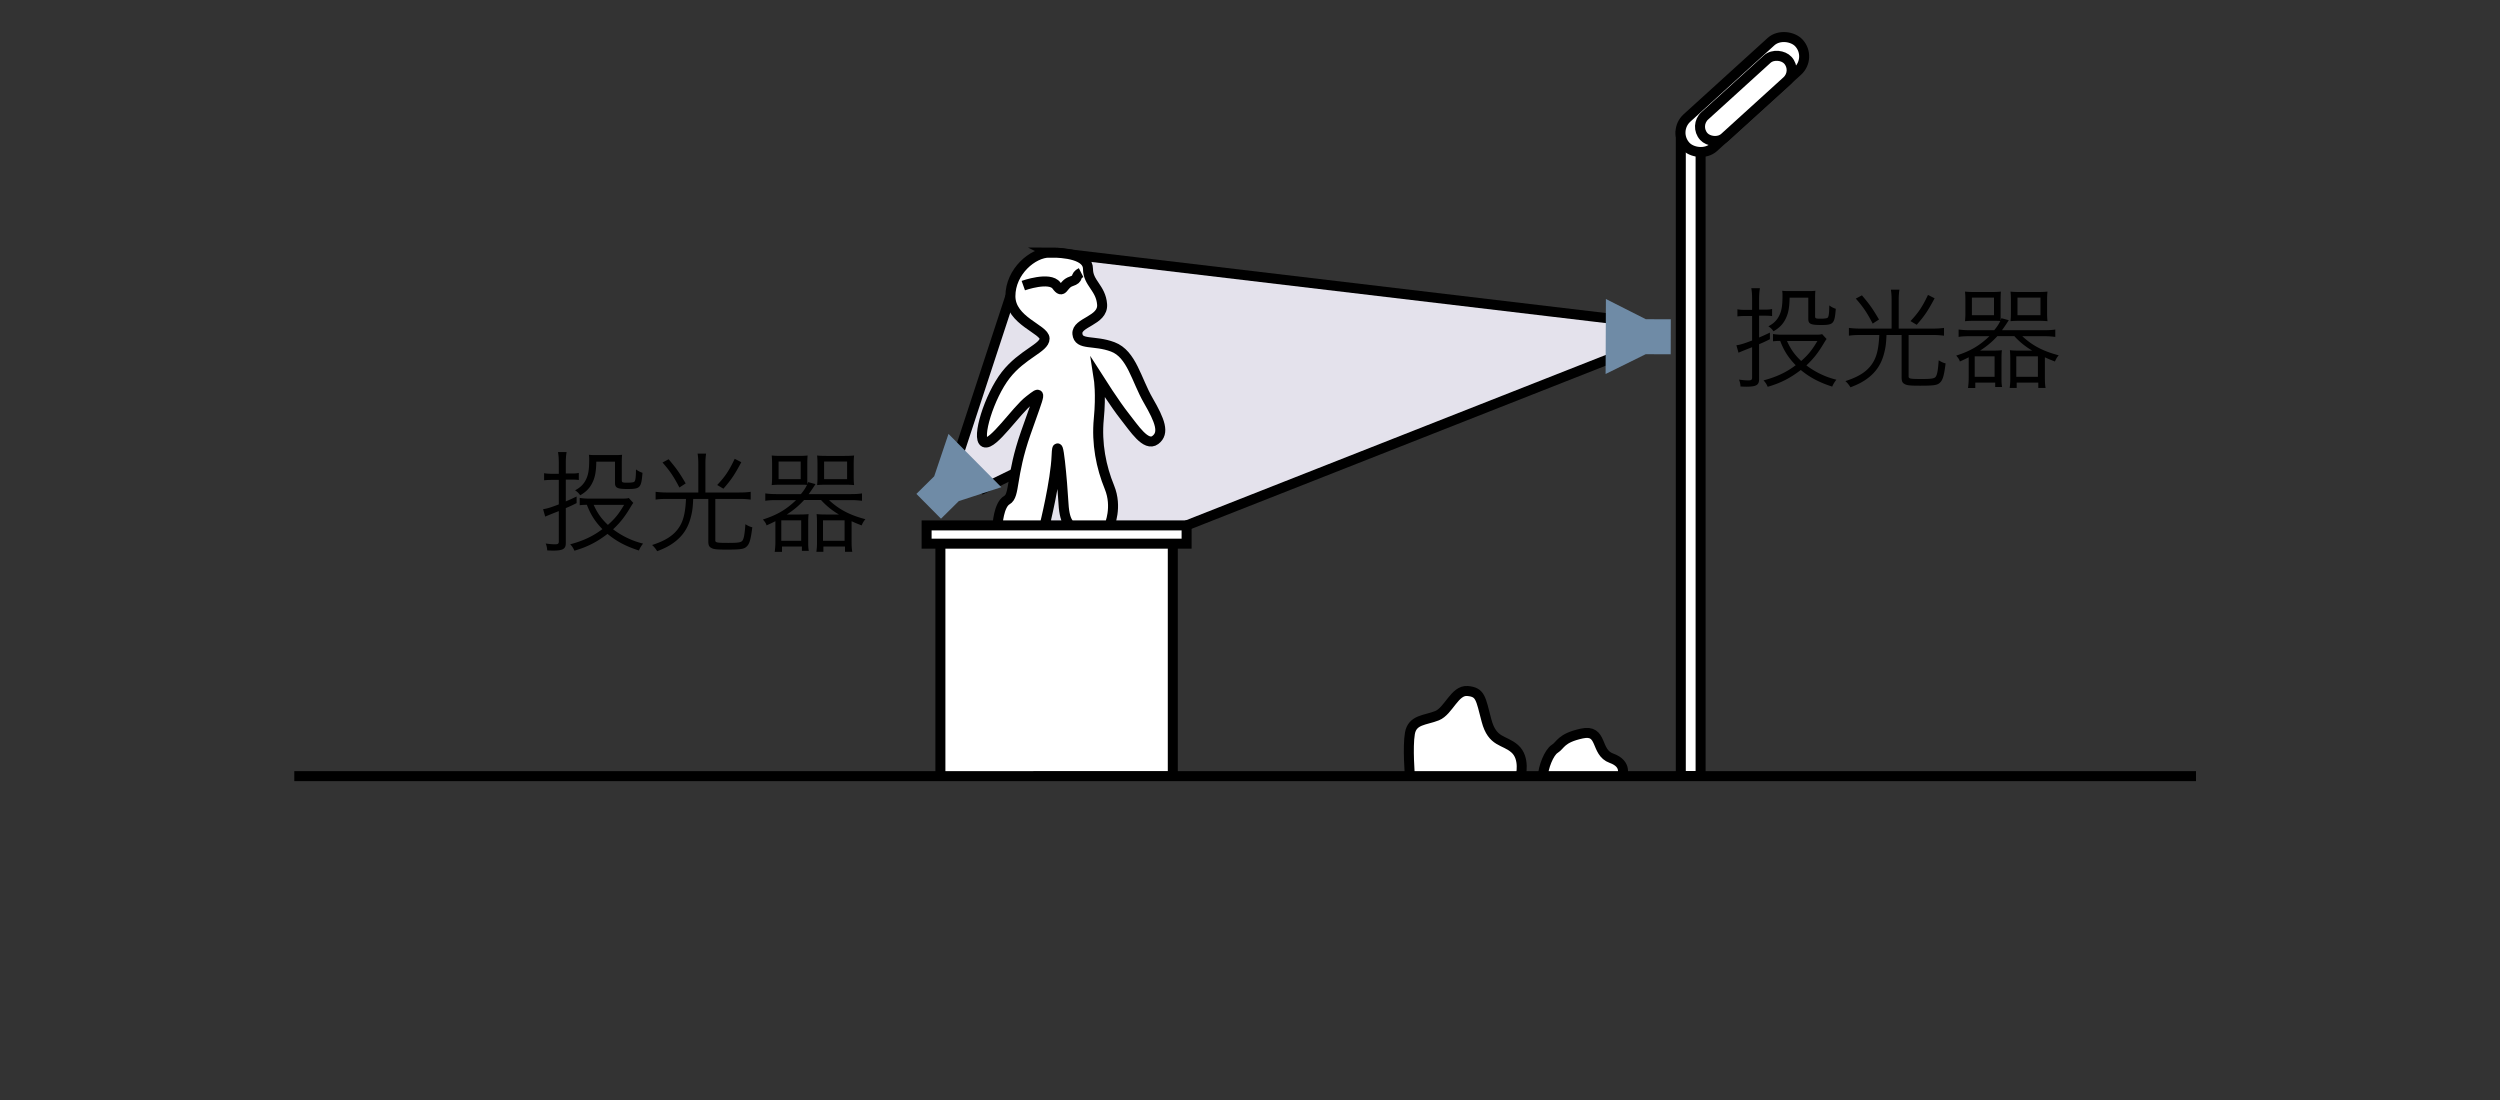 <svg xmlns="http://www.w3.org/2000/svg" id="a" viewBox="0 0 250 110"><rect x="0" y="0" width="250" height="110" fill="#333333" stroke="none"/><defs><style>.c{fill:#e4e2ec}.d{fill:#fff}.c,.d{stroke:#000;stroke-miterlimit:10}.f{fill:#6f8ba6}</style></defs><path d="M152.07 77.61s.47-1.79-.59-2.73-2.24-.59-2.83-2.83-.59-2.83-1.89-2.95-1.89 2-3.06 2.47-2.47.37-2.71 1.77 0 4.25 0 4.25M162.2 77.61s.59-1.2-1.06-1.79-.82-2.93-2.95-2.47-2.12 1.17-2.71 1.53-1.18 1.92-1.18 2.73" class="d"/><path d="m108.37 26.01-3.44-.75-4.37 5.83 4.66 21.45h14.31l-11.16-26.53z" style="fill:#e4e2ec"/><path d="m101.04 29.62-5.51 16.79 2.81 2.45 5.24-2.56" class="c"/><path d="m94.1 51.87-2.46-2.48 1.78-1.76 1.43-4.24 5.28 5.33-4.25 1.39-1.78 1.76z" class="f"/><path d="m118.66 52.54 44.91-17.69-.26-2.72-57.65-6.85" class="c"/><path d="m167.08 31.93-.01 3.5-2.5-.01-4.01 1.98.03-7.5 3.99 2.02 2.5.01z" class="f"/><path d="M168.08 13.58h1.98V77.6h-1.98z" class="d"/><rect width="15.31" height="3.97" x="166.58" y="7.46" class="d" rx="1.98" ry="1.98" transform="rotate(-42.25 174.242 9.452)"/><rect width="11.35" height="2.94" x="168.9" y="8.36" class="d" rx="1.47" ry="1.47" transform="rotate(-42.25 174.59 9.824)"/><path d="M219.6 77.61H29.43M94.04 54.37h23.24v23.24H94.04zM92.66 52.54h26v1.83h-26zM104.93 25.26c-1.65 0-3.89 1.89-3.89 4.36s3.42 3.3 3.42 4.24-2.24 1.53-3.89 3.65-2.95 6.36-2.12 6.72 3.18-3.21 4.48-4.2 1.18-1.1-.35 3.26-1.06 6.25-1.89 6.72-.94 2.53-.94 2.53h4.71s1.1-4.41 1.2-7 .57 2.66.69 4.83.82 2.17.82 2.17h3.77s.82-1.82 0-3.82-1.3-4.36-1.06-6.84 0-4.01 0-4.01 1.65 2.59 2.59 3.77 2.12 3.06 3.06 2.36.47-1.92-.71-3.96-1.65-4.64-3.54-5.35-3.42-.12-3.54-1.3 2.59-1.3 2.47-2.95-1.41-2.12-1.41-3.54-2.33-1.65-3.89-1.65Z" class="d"/><path d="M102.33 28.56s2.64-.94 3.32 0 .58-.13 1.46-.42.29-.52 1-.88" style="fill:none;stroke:#000;stroke-miterlimit:10"/><path d="M55.88 46.32c0-.45-.02-.77-.08-1.11h.86c-.06.34-.08.66-.08 1.09v1.05h.66c.26 0 .42-.01.64-.06V48c-.2-.03-.43-.04-.68-.04h-.62v2.18c.42-.18.58-.25 1.08-.49v.66c-.48.24-.65.32-1.08.5v3.49c0 .59-.27.76-1.29.76-.14 0-.34-.01-.57-.02a1.95 1.95 0 0 0-.15-.69c.42.06.67.08.96.08.26 0 .35-.07.35-.26v-3.06c-.56.22-1.01.4-1.36.55l-.21-.74c.43-.07.7-.15 1.57-.48v-2.45h-.68c-.3 0-.53.01-.79.04v-.71c.24.04.46.06.79.06h.68v-1.02Zm7.45 3.97c-.08.11-.09.11-.31.48-.55.92-1.01 1.5-1.71 2.16.89.67 1.89 1.16 3 1.43-.18.22-.32.45-.42.69-1.28-.41-2.23-.91-3.14-1.66-1.06.81-2 1.3-3.31 1.68-.11-.26-.24-.46-.42-.64 1.28-.34 2.28-.8 3.22-1.52-.73-.75-1.18-1.45-1.55-2.43-.3 0-.52.02-.72.04v-.73c.24.04.53.07.89.07h3.36c.33 0 .53-.01.66-.06l.43.47Zm-3.7-4.1c-.02 1.08-.15 1.69-.51 2.3-.24.41-.57.73-1.1 1.04-.15-.22-.29-.35-.51-.5.57-.3.91-.66 1.14-1.19.2-.45.27-.98.27-1.86 0-.22 0-.3-.03-.5.2.02.37.03.75.03h1.83c.37 0 .52-.01.74-.03-.02.18-.03.34-.03.78v1.78c0 .2.08.23.54.23.35 0 .63-.03.7-.09.12-.08.17-.39.18-1.24.24.18.44.27.65.34-.12 1.51-.23 1.62-1.49 1.62-1.03 0-1.26-.11-1.26-.62v-2.11h-1.87Zm-.26 4.3c.36.81.77 1.39 1.42 2 .73-.65 1.08-1.09 1.62-2h-3.04ZM69.83 46.36c0-.4-.02-.67-.07-1h.85c-.04.27-.07.57-.07 1v2.89h3.4c.45 0 .78-.02 1.13-.07v.78c-.3-.04-.65-.07-1.12-.07h-2.42v4.13c0 .24.13.27 1.31.27.92 0 1.23-.04 1.38-.2.17-.2.25-.69.32-1.67.31.19.43.24.69.31-.17 1.34-.3 1.75-.67 2.01-.25.18-.66.22-1.89.22-.99 0-1.33-.03-1.56-.18-.21-.11-.28-.29-.28-.67v-4.22h-1.51c-.04.94-.1 1.3-.25 1.87-.29 1.1-.84 1.89-1.73 2.53-.45.32-.87.54-1.62.83-.17-.26-.28-.41-.51-.62 1.3-.42 2.08-.91 2.61-1.64.51-.7.71-1.53.78-2.97h-1.92c-.44 0-.79.02-1.12.07v-.78c.33.04.68.07 1.13.07h3.14v-2.89Zm-2.97-.44c.81.96 1.04 1.29 1.71 2.42l-.63.41c-.58-1.11-.92-1.62-1.69-2.5l.62-.33Zm7.27.3c-.69 1.29-1.01 1.76-1.79 2.65l-.62-.37c.8-.86 1.17-1.4 1.75-2.62l.66.34ZM80.09 49.41c.32-.38.47-.63.61-.92-.23-.02-.42-.02-.89-.02h-1.72c-.34 0-.63.01-.92.04a8 8 0 0 0 .04-.86v-1.2c0-.34-.01-.62-.04-.9.29.03.54.04.94.04h1.71c.41 0 .68-.01.94-.04-.02.25-.03.53-.03.89v1.28c0 .4 0 .52.01.71.03-.1.04-.13.07-.22l.74.2c-.28.43-.39.6-.68 1h4.24c.46 0 .79-.02 1.09-.07v.74c-.34-.04-.66-.07-1.09-.07H82.9c1.01.94 2.08 1.5 3.64 1.91-.21.26-.22.29-.38.62-.46-.18-.64-.25-1-.42v2.09c0 .36.02.74.07.97h-.73v-.53h-2.16v.53h-.7c.03-.25.06-.51.06-.83V52.3c0-.36-.01-.58-.04-.89.26.03.53.04.91.04h1.32c-.68-.4-1.25-.86-1.79-1.45h-1.69c-.52.57-1.06 1.02-1.73 1.45h1.28c.37 0 .63-.01.9-.04-.03.25-.04.52-.04.89v1.95c0 .33.01.59.06.84h-.69v-.44H78.2v.54h-.73c.04-.29.07-.62.07-.98v-2.09c-.34.17-.46.23-.89.42-.03-.17-.14-.34-.36-.59 1.42-.45 2.34-1 3.32-1.94h-1.99c-.45 0-.79.02-1.09.07v-.74c.31.04.61.07 1.09.07h2.54Zm-2.23-1.5h2.21v-1.76h-2.21v1.76Zm.27 6.17h1.99v-2.05h-1.99v2.05Zm7.24-6.43c0 .35.01.59.04.86-.31-.03-.59-.04-.95-.04h-1.8c-.38 0-.68.01-.95.04.03-.29.04-.48.04-.79v-1.29c0-.33-.01-.62-.04-.88.25.03.53.04.94.04h1.8c.41 0 .66-.01.96-.04-.03.26-.04.52-.04.9v1.2Zm-3.07 6.43h2.16v-2.05H82.3v2.05Zm.11-6.17h2.3v-1.76h-2.3v1.76ZM175.21 29.93c0-.45-.02-.77-.08-1.11h.86c-.05.34-.08.66-.08 1.09v1.05h.66c.26 0 .42-.01.64-.06v.71c-.2-.03-.43-.04-.68-.04h-.62v2.18c.42-.18.58-.25 1.08-.49v.66c-.48.24-.65.32-1.08.5v3.49c0 .59-.27.76-1.29.76-.14 0-.34-.01-.57-.02a1.95 1.95 0 0 0-.15-.69c.42.06.67.08.96.08.26 0 .35-.07.35-.26v-3.06c-.56.22-1.01.4-1.36.55l-.21-.74c.43-.07.7-.15 1.57-.48V31.6h-.68c-.3 0-.53.01-.79.04v-.71c.24.04.46.06.79.06h.68v-1.02Zm7.45 3.97c-.08.11-.09.11-.31.48-.55.92-1.01 1.5-1.71 2.16.89.67 1.89 1.16 3 1.43-.18.22-.32.45-.42.69-1.28-.41-2.23-.91-3.14-1.66-1.06.81-2 1.3-3.31 1.68-.11-.26-.24-.46-.42-.64 1.28-.34 2.28-.8 3.22-1.52-.73-.75-1.18-1.45-1.55-2.43-.3 0-.52.02-.72.04v-.73c.24.04.53.07.89.07h3.36c.33 0 .53-.01.66-.06l.43.47Zm-3.7-4.11c-.02 1.08-.15 1.69-.51 2.3-.24.41-.57.73-1.1 1.04-.15-.22-.29-.35-.51-.5.57-.3.91-.66 1.14-1.19.2-.45.27-.98.27-1.86 0-.22 0-.3-.03-.5.2.02.37.03.75.03h1.83c.37 0 .52-.01.74-.03-.02.18-.03.34-.03.78v1.78c0 .2.08.23.54.23.35 0 .63-.03.7-.09.12-.08.17-.39.18-1.24.24.18.44.27.65.34-.12 1.51-.23 1.62-1.49 1.62-1.03 0-1.26-.11-1.26-.62v-2.11h-1.87Zm-.26 4.31c.36.81.77 1.39 1.42 2 .73-.65 1.08-1.09 1.62-2h-3.04ZM189.16 29.97c0-.4-.02-.67-.07-1h.85c-.04.27-.07.57-.07 1v2.89h3.4c.45 0 .78-.02 1.13-.07v.78c-.3-.04-.65-.07-1.12-.07h-2.42v4.13c0 .24.13.27 1.31.27.92 0 1.23-.04 1.38-.2.17-.2.25-.69.32-1.67.31.19.43.24.69.31-.17 1.34-.3 1.75-.67 2.01-.25.18-.66.22-1.89.22-.99 0-1.33-.03-1.56-.18-.21-.11-.28-.29-.28-.67V33.5h-1.51c-.04.94-.1 1.3-.25 1.87-.29 1.1-.84 1.89-1.73 2.53-.45.32-.87.54-1.62.83-.17-.26-.28-.41-.51-.62 1.3-.42 2.08-.91 2.61-1.64.51-.7.71-1.53.78-2.97h-1.92c-.44 0-.79.02-1.12.07v-.78c.33.04.68.07 1.13.07h3.14v-2.89Zm-2.97-.44c.81.96 1.04 1.29 1.71 2.42l-.63.41c-.58-1.11-.92-1.62-1.69-2.5l.62-.33Zm7.27.3c-.69 1.29-1.01 1.76-1.79 2.65l-.62-.37c.8-.86 1.17-1.4 1.75-2.62l.66.34ZM199.42 33.02c.32-.38.47-.63.61-.92-.23-.02-.42-.02-.89-.02h-1.72c-.34 0-.63.01-.92.04a8 8 0 0 0 .04-.86v-1.2c0-.34-.01-.62-.04-.9.29.03.54.04.94.04h1.71c.41 0 .68-.01.94-.04-.02.25-.03.53-.03.89v1.28c0 .4 0 .52.01.71.03-.1.04-.13.07-.22l.74.2c-.28.43-.39.6-.68 1h4.24c.46 0 .79-.02 1.09-.07v.74c-.34-.04-.66-.07-1.09-.07h-2.21c1.01.94 2.08 1.5 3.64 1.91-.21.26-.22.29-.38.62-.46-.18-.64-.25-1-.42v2.09c0 .36.02.74.07.97h-.73v-.53h-2.16v.53h-.7c.03-.25.06-.51.06-.83v-2.05c0-.36-.01-.58-.04-.89.26.03.53.04.91.04h1.32c-.68-.4-1.25-.86-1.79-1.45h-1.69c-.52.57-1.06 1.02-1.73 1.45h1.28c.37 0 .63-.01.9-.04-.03.25-.04.52-.04.89v1.95c0 .33.01.59.06.84h-.69v-.44h-1.99v.54h-.73c.04-.29.07-.62.07-.98v-2.09c-.34.17-.46.23-.89.42-.03-.17-.14-.34-.36-.59 1.42-.45 2.34-1 3.32-1.94h-1.99c-.45 0-.79.02-1.09.07v-.74c.31.04.61.07 1.09.07h2.54Zm-2.23-1.5h2.21v-1.76h-2.21v1.76Zm.28 6.16h1.99v-2.05h-1.99v2.05Zm7.24-6.42c0 .35.01.59.04.86-.31-.03-.59-.04-.95-.04H202c-.38 0-.68.01-.95.04.03-.29.04-.48.04-.79v-1.29c0-.33-.01-.62-.04-.88.25.03.53.04.94.04h1.8c.41 0 .66-.01.96-.04-.03.26-.04.52-.04.9v1.2Zm-3.08 6.42h2.16v-2.05h-2.16v2.05Zm.12-6.16h2.3v-1.76h-2.3v1.76Z"/></svg>